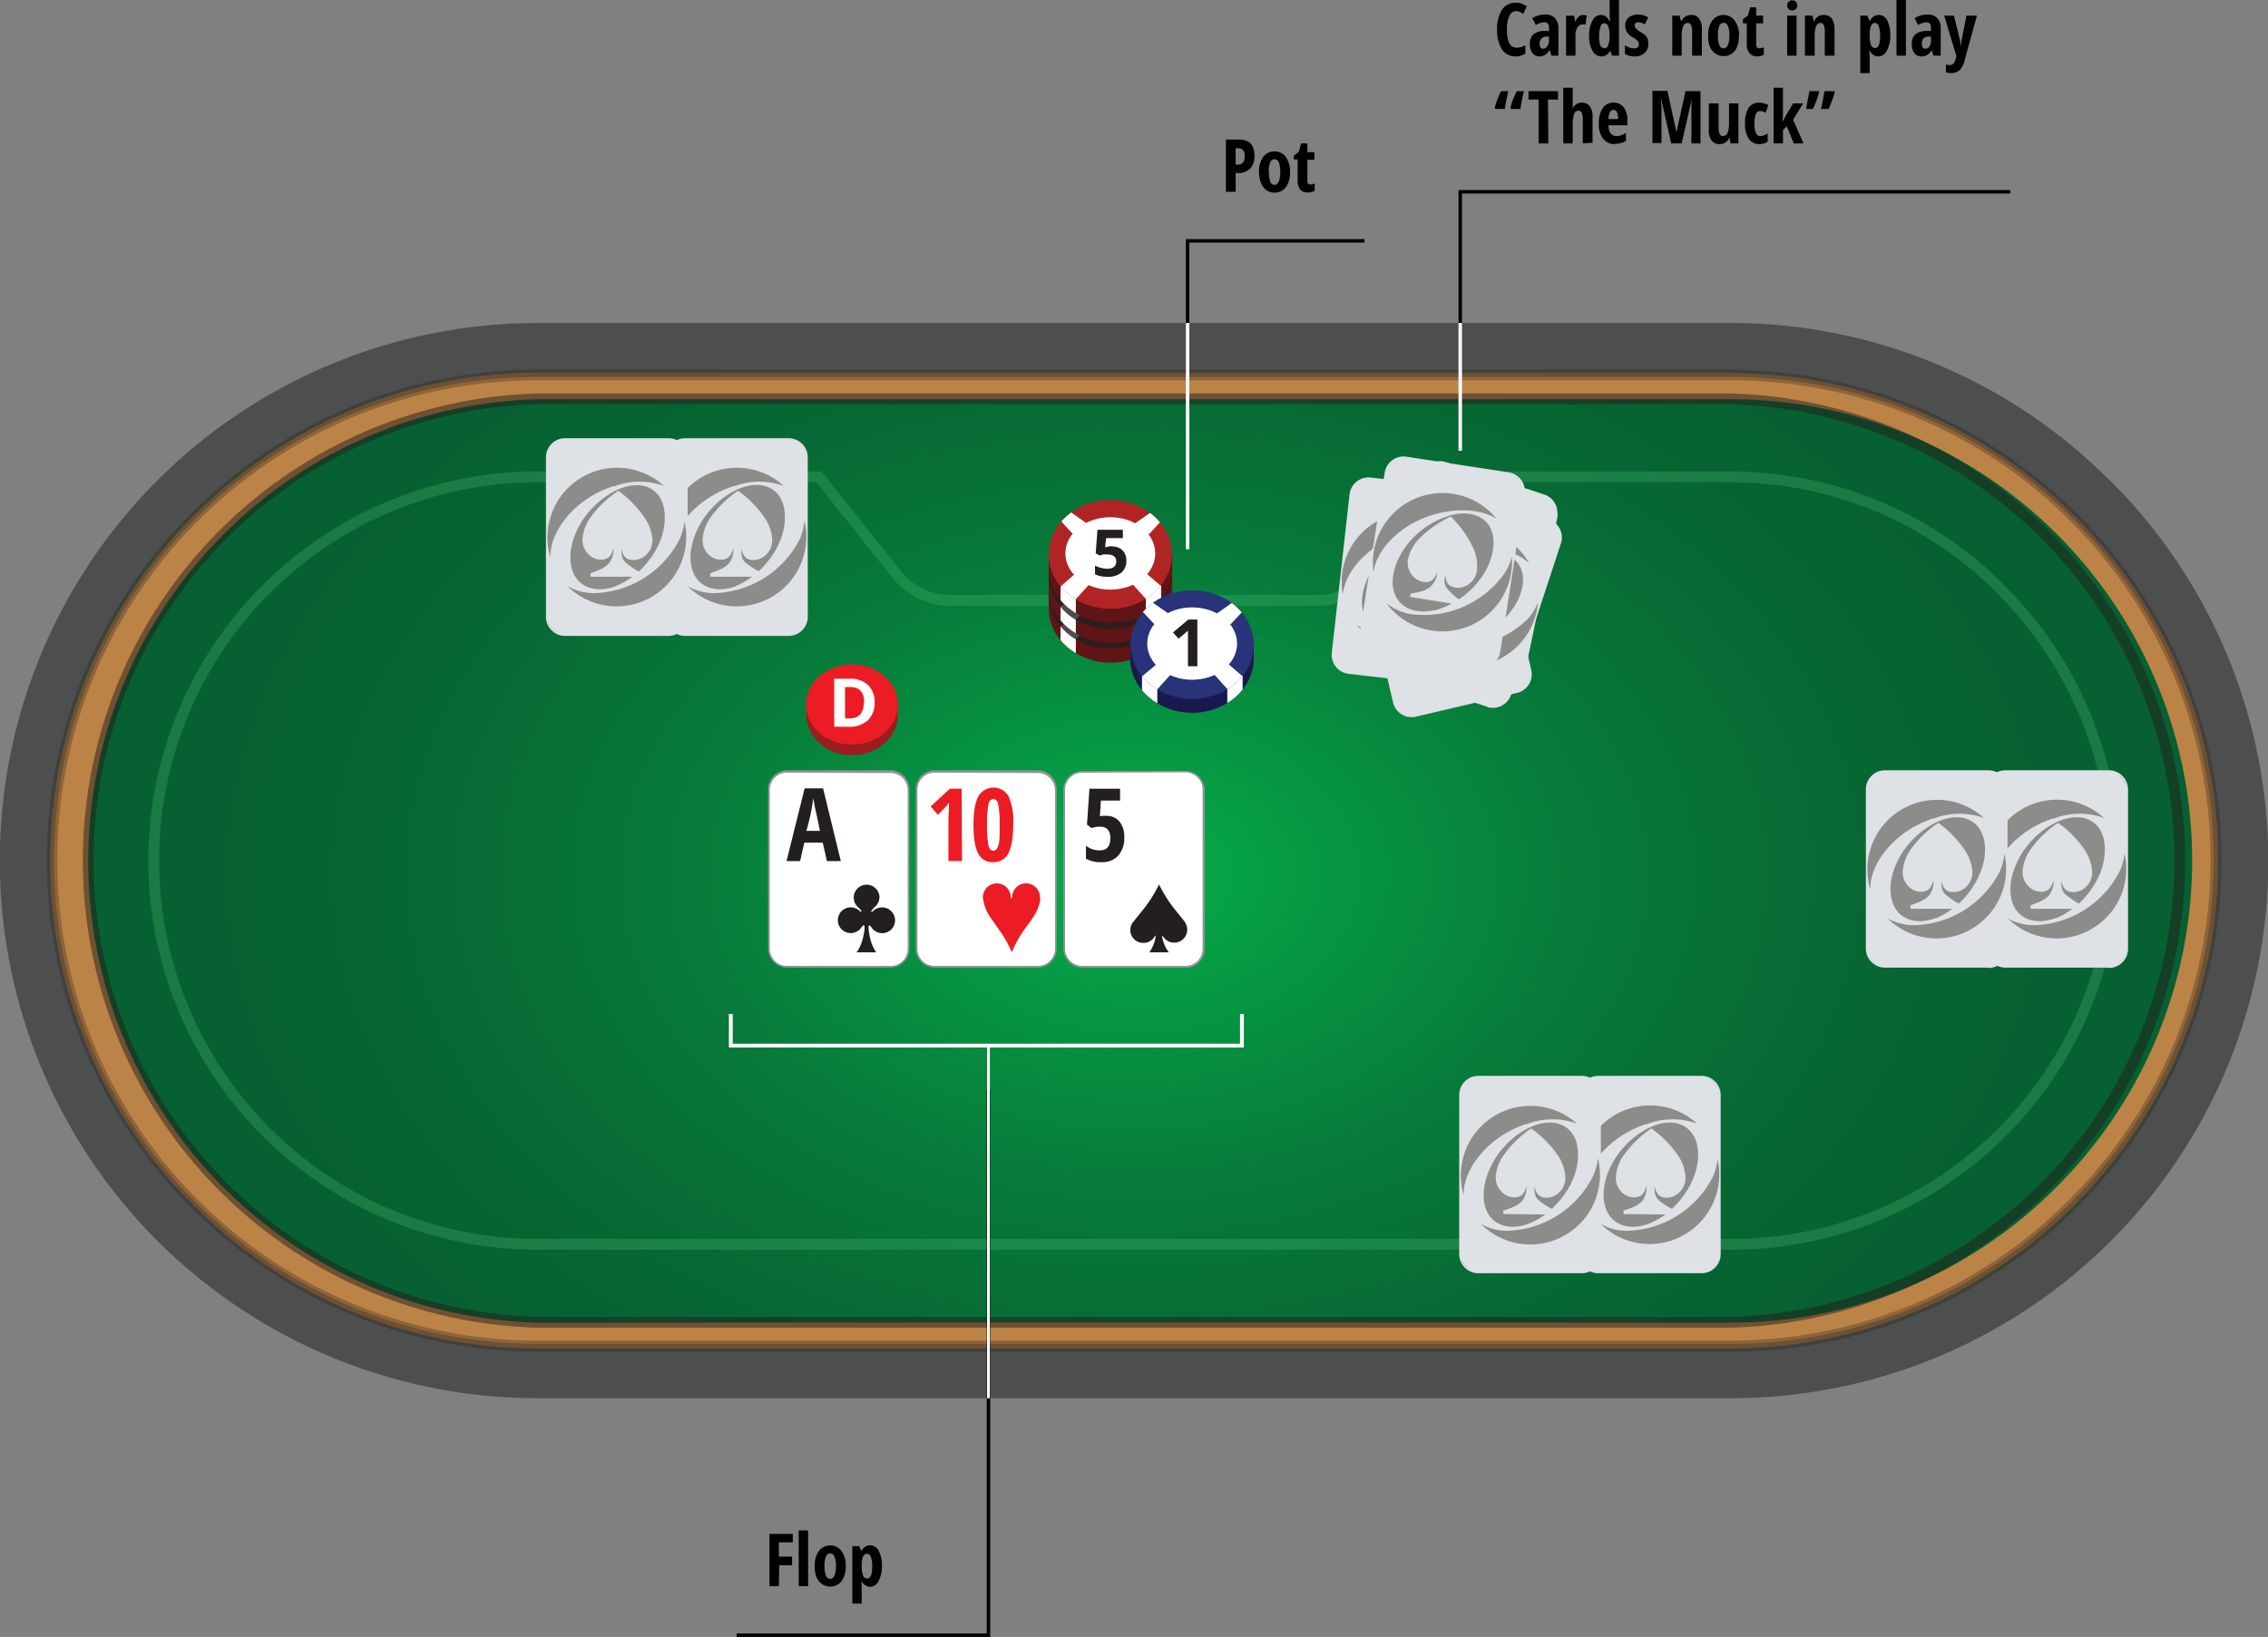 <svg xmlns="http://www.w3.org/2000/svg" viewBox="0 0 651.4 470.3"><rect x="0" y="0" width="651.4" height="470.3" fill="#808080" stroke="none"/><defs><clipPath id="clip-path"><path d="M336.7 174.8c0 8.6-8 15.6-17.7 15.6s-17.8-7-17.8-15.6v-3.5s9.3-12 17.7-12 17.8 11.5 17.8 11.5z" class="cls-1"/></clipPath><clipPath id="clip-path-2"><ellipse cx="318.9" cy="170.8" class="cls-1" rx="17.7" ry="15.6"/></clipPath><clipPath id="clip-path-3"><path d="M336.7 169.2c0 8.6-8 15.5-17.7 15.5s-17.8-7-17.8-15.5v-3.6s9.3-12 17.7-12 17.8 11.6 17.8 11.6z" class="cls-1"/></clipPath><clipPath id="clip-path-4"><ellipse cx="318.9" cy="165.2" class="cls-1" rx="17.7" ry="15.6"/></clipPath><clipPath id="clip-path-5"><path d="M336.7 163.3c0 8.6-8 15.6-17.7 15.6s-17.8-7-17.8-15.6v-3.5s9.3-12 17.7-12 17.8 11.5 17.8 11.5z" class="cls-1"/></clipPath><clipPath id="clip-path-6"><ellipse cx="318.9" cy="159.3" class="cls-2" rx="17.7" ry="15.6"/></clipPath><clipPath id="clip-path-7"><path d="M360.1 189.2c0 8.6-8 15.6-17.7 15.6s-17.8-7-17.8-15.6v-3.5s9.4-12 17.8-12 17.7 11.5 17.7 11.5z" class="cls-3"/></clipPath><clipPath id="clip-path-8"><ellipse cx="342.4" cy="185.2" class="cls-4" rx="17.7" ry="15.6"/></clipPath><radialGradient id="radial-gradient" cx="325.7" cy="3632.7" r="263.8" gradientTransform="matrix(1 0 0 .7 0 -2291.7)" gradientUnits="userSpaceOnUse"><stop offset="0" stop-color="#06ae4b"/><stop offset=".2" stop-color="#069743"/><stop offset=".5" stop-color="#077939"/><stop offset=".8" stop-color="#076733"/><stop offset="1" stop-color="#076031"/></radialGradient><style>.cls-1{fill:#611415}.cls-2{fill:#b12425}.cls-3{fill:#1a194d}.cls-4{fill:#28337a}.cls-28,.cls-29{stroke-miterlimit:10;fill:none}.cls-12{opacity:.5}.cls-12,.cls-19{mix-blend-mode:multiply}.cls-13{fill:#dee1e5}.cls-14{fill:#8c8c8b}.cls-16{fill:#fff}.cls-18{fill:#231f20}.cls-19{opacity:.8}.cls-27{fill:#ec1c24}.cls-28{stroke:#000}.cls-29{stroke:#fff}.cls-30{fill:#929497}</style></defs><g style="isolation:isolate"><g id="Layer_2" data-name="Layer 2"><g id="Layer_1-2" data-name="Layer 1"><path fill="#4d4e4e" d="M606 138.1A153.3 153.3.0 00497 92.8H154.4a154.4 154.4.0 000 308.9H497A154.3 154.3.0 00606 138zm-18 214.7-.5.4-.6.5-.6.5-.8.6-1 .7-.3.1-.5.5-.8.5h-.1l-1 .7-1 .7-.2.1-.7.5-.8.5-1.1.7-1.2.6-1.3.8-.6.3-.9.5-1.3.7-1.4.7a.6.6.0 01-.1.0l-1.5.8-3 1.4-3.4 1.4-1 .3-.3.2-3.6 1.3-.9.3-3 1-2.4.7-2 .6a.6.6.0 00-.2.0l-2 .6a1.3 1.3.0 01-.1.0l-2 .6-.2.1-2 .5a1.8 1.8.0 01-.2.2l-2 .4-.2.2-1.8.4-.3.3-1.9.3-.3.3-1.8.4-.3.3-1.8.3-.4.3-1.7.3-.4.3-1.7.3-.5.4-1.7.2a4.5 4.5.0 01-.4.4l-1.7.2-.5.5-1.6.1a3.5 3.5.0 01-.6.5l-1.5.2a4.3 4.3.0 01-.6.4l-1.6.2a3.5 3.5.0 01-.6.5H516a3 3 0 01-.7.6H514a3.2 3.2.0 01-.8.6l-1.3.1a3 3 0 01-1 .6h-1.1a3.1 3.1.0 01-1.2.6h-1a1.5 1.5.0 01-.4.3 152.1 152.1.0 01-19 2.1l-4.3.3-4.2.2h-4l-3.8.2H179.5l-3.8-.1-4-.1-4.1-.2-4.3-.3a399.6 399.6.0 01-10.2-.9c-3.3-.3-6.3-.8-8.8-1.2a1.5 1.5.0 01-.5-.3h-1a3.1 3.1.0 01-1.1-.6h-1.2a3 3 0 01-1-.6h-1.3a3.2 3.2.0 01-.8-.6l-1.4-.1a3 3 0 01-.7-.5l-1.5-.1a3.5 3.5.0 01-.6-.5l-1.5-.2a4.3 4.3.0 01-.6-.4l-1.6-.2a3.5 3.5.0 01-.6-.5l-1.6-.1-.5-.5-1.6-.2a4.5 4.5.0 01-.5-.4l-1.7-.2-.4-.4-1.8-.3-.3-.3-1.8-.3-.4-.3-1.8-.3-.3-.3-1.8-.4-.3-.3-1.9-.3-.2-.3c-.7.0-1.3-.2-2-.4l-.2-.2-1.9-.4a1.8 1.8.0 01-.2-.2l-2-.5-.1-.1-2-.5a1.3 1.3.0 01-.2-.1l-2-.6-2.1-.6-2.5-.7-3-1-.8-.3-3.6-1.3-.4-.2-1-.3a122 122 0 01-6.3-2.8l-1.5-.7-.1-.1-1.4-.7-1.3-.7-.9-.5-.6-.3-1.3-.7-1.2-.7-1.1-.7-.8-.5-.7-.4-.2-.2-1-.7-1-.7h-.1l-.8-.6-.6-.4-.2-.1-1-.7-.8-.6-.6-.5-.6-.5-.5-.4-.4-.3-.3-.3a139.3 139.3.0 010-210l.3-.2.4-.3.5-.4.6-.5.6-.5.8-.6 1-.7.2-.2.6-.4.8-.5 1-.7 1-.7.3-.1.7-.5.8-.5 1.1-.7 1.2-.7 1.3-.7.6-.4.9-.4 1.3-.7 1.4-.7v-.1l1.6-.7 3-1.4 3.4-1.4.9-.4.4-.1 3.6-1.4.9-.3 3-1 2.4-.6 2.1-.6 2-.6.2-.1 2-.5.2-.2 2-.5a1.8 1.8.0 01.2-.1l1.9-.5.2-.2 1.9-.4.3-.2 1.8-.4.3-.3 1.8-.3.4-.3 1.8-.3.3-.4 1.8-.2.4-.4 1.7-.3.4-.3 1.7-.3a4.5 4.5.0 01.5-.4l1.6-.2a5.3 5.3.0 01.5-.4l1.7-.2a3.5 3.5.0 01.5-.4l1.6-.2a4.3 4.3.0 01.6-.5l1.5-.1a3.5 3.5.0 01.7-.5l1.4-.1a3 3 0 01.7-.5l1.5-.1a3.2 3.2.0 01.8-.6h1.3a3 3 0 011-.6h1.1a3.1 3.1.0 011.2-.6h1a1.5 1.5.0 01.4-.3 152.1 152.1.0 0114.4-1.8l4.6-.3 4.3-.3 4.2-.2h4l3.8-.2H472l3.8.1 4 .1 4.2.2 4.2.3c1.7.0 3.2.2 4.7.3a349 349 0 0114.4 1.8 1.5 1.5.0 01.4.3h1a3.1 3.1.0 011.1.5l1.2.1a3 3 0 011 .5l1.2.1a3.2 3.2.0 01.9.6h1.4a3 3 0 01.7.6l1.5.1a3.5 3.5.0 01.6.5l1.5.1a4.3 4.3.0 01.6.5l1.6.2a3.5 3.5.0 01.6.4l1.6.2a5.3 5.3.0 01.5.4l1.6.2a4.5 4.5.0 01.5.4l1.7.3.4.3 1.8.3.3.4 1.8.2.4.4 1.8.3.3.3 1.8.3.3.3 1.9.4.2.2 2 .4.2.2 1.9.5a1.8 1.8.0 01.2.1l2 .5.1.2 2 .5h.2l2 .6 2.2.7 2.4.7 3 1 .9.2 3.6 1.4.4.1.9.4 3.3 1.4 3.1 1.4 1.5.7h.1l1.4.8 1.3.6.8.5.7.4 1.3.7 1.2.7 1 .7 1 .5.6.4.2.1 1 .7 1 .7h.1l.8.6.5.4.2.1 1 .7.9.7.6.4.6.5.5.4.4.4.3.2a139.3 139.3.0 010 210l-.3.3z"/><rect width="622.8" height="280.3" x="14.3" y="107.1" fill="url(#radial-gradient)" rx="140.1"/><path fill="#bc8346" d="M497 107.1H154.4c-77 0-140 63-140 140.1s63 140.2 140 140.2H497c77 0 140.1-63.1 140.1-140.2.0-77-63.1-140-140.1-140zM590.7 341A131.7 131.7.0 01497 380H154.4a132.7 132.7.0 010-265.3H497A132.5 132.5.0 01590.7 341z"/><path fill="#221f1f" stroke="#221f1f" stroke-miterlimit="10" stroke-width="1.9" d="M497 107.1H154.4c-77 0-140 63-140 140.1h0c0 77.1 63 140.2 140 140.2H497c77 0 140.1-63.1 140.1-140.2h0c0-77-63.1-140-140.1-140zm98 238.2a137.9 137.9.0 01-98 40.8H154.4a138.9 138.9.0 010-277.8H497a138.7 138.7.0 0198 237z" opacity=".3"/><path fill="none" stroke="#221f1f" stroke-miterlimit="10" stroke-width="3.1" d="M154.4 379.9a132.7 132.7.0 010-265.3H497a132.7 132.7.0 010 265.3z" opacity=".5"/><path fill="none" stroke="#46b76e" stroke-miterlimit="10" stroke-width="3.1" d="M574.8 169.4A109.4 109.4.0 00497 137h-80.8l-22.4 28.1a19.7 19.7.0 01-15.4 7.4H273a19.7 19.7.0 01-15.4-7.4L235.2 137h-80.8a110.2 110.2.0 000 220.5H497a110 110 0 0077.8-188z" opacity=".3"/><rect width="40.1" height="56.1" x="453.8" y="309.4" class="cls-13" rx="5.2"/><path d="M488.8 365.8H459a5.5 5.5.0 01-5.5-5.5v-45.7a5.5 5.5.0 015.5-5.5h29.7a5.5 5.5.0 015.5 5.5v45.7a5.5 5.5.0 01-5.4 5.5zM459 309.7a4.9 4.9.0 00-4.9 4.9v45.7a4.9 4.9.0 004.9 5h29.7a4.9 4.9.0 005-5v-45.7a4.9 4.9.0 00-5-5z" class="cls-13"/><path d="M493.3 333a16.8 16.8.0 01-1.3 5 28.4 28.4.0 01-24.3 15.6 15 15 0 01-8-2 20 20 0 0033.6-18.6zm-20.4-10a20.7 20.7.0 0114.5-.2 20 20 0 00-32.6 20.6 1 1 0 010-.2c-.2-7.3 7-16.7 18.1-20.3z" class="cls-14"/><path d="M473.7 351.5a18.7 18.7.0 004.6-2.6l-12-.1v-1c2.4-.8 4-1.3 5.4-2.8a6.3 6.3.0 001.2-4.3c-.6 2.3-1.6 3.3-3.6 3.3a5 5 0 01-3.7-1.7 5.6 5.6.0 01-1.5-4.3 12.1 12.1.0 012.4-6.3 31.1 31.1.0 017.8-7.5 31.4 31.4.0 017.6 7.7 12.3 12.3.0 012.2 6.4 5.7 5.7.0 01-1.7 4.2 5.2 5.2.0 01-3.7 1.6c-2 0-3-1-3.5-3.4.0 2.5.2 3.4 1.7 4.5a19.1 19.1.0 003.3 2.1c4-3.7 7.1-9 7.5-14.5.6-10.6-8.8-13.7-18.4-6-7.4 6-10.2 15.1-8 20.6 1.7 4.6 6.8 6.3 12.4 4.1z" class="cls-14"/><rect width="40.1" height="56.1" x="419.4" y="309.4" class="cls-13" rx="5.2"/><path d="M454.3 365.8h-29.7a5.5 5.5.0 01-5.5-5.5v-45.7a5.5 5.5.0 015.5-5.5h29.7a5.5 5.5.0 015.5 5.5v45.7a5.5 5.5.0 01-5.5 5.5zm-29.7-56.1a4.9 4.9.0 00-5 4.9v45.7a4.9 4.9.0 005 5h29.7a4.9 4.9.0 004.9-5v-45.7a4.9 4.9.0 00-5-5z" class="cls-13"/><g><path d="M458.9 333a16.5 16.5.0 01-1.4 5 28.5 28.5.0 01-24.3 15.6 15 15 0 01-7.9-2A20 20 0 00459 333zm-20.5-10a20.6 20.6.0 0114.5-.2 20 20 0 00-32.5 20.6 1 1 0 010-.2c-.2-7.3 7-16.7 18-20.3z" class="cls-14"/><path d="M439.2 351.5a19.1 19.1.0 004.6-2.6l-12-.1v-1c2.4-.8 4-1.3 5.4-2.8a6.3 6.3.0 001.2-4.3c-.5 2.3-1.5 3.3-3.5 3.3a5 5 0 01-3.7-1.7 5.7 5.7.0 01-1.6-4.3 12.2 12.2.0 012.4-6.3 31 31 0 017.8-7.5 31.3 31.3.0 017.6 7.7 12.4 12.4.0 012.2 6.4 5.7 5.7.0 01-1.7 4.2 5.2 5.2.0 01-3.7 1.6c-2 0-3-1-3.5-3.4.0 2.5.2 3.4 1.7 4.5a20 20 0 003.3 2.1c4-3.7 7.2-9 7.5-14.5.7-10.6-8.8-13.7-18.4-6-7.3 6-10.1 15.1-8 20.6 1.7 4.6 6.8 6.3 12.4 4.1z" class="cls-14"/></g><g><rect width="40.1" height="56.1" x="570.7" y="221.6" class="cls-13" rx="5.2"/><path d="M605.6 278H576a5.5 5.5.0 01-5.5-5.4v-45.8a5.5 5.5.0 015.5-5.5h29.7a5.5 5.5.0 015.5 5.5v45.8a5.5 5.5.0 01-5.5 5.5zM576 222a4.9 4.9.0 00-4.9 4.8v45.8a4.9 4.9.0 004.9 4.9h29.7a4.9 4.9.0 005-5v-45.7a4.9 4.9.0 00-5-4.9z" class="cls-13"/><g><path d="M610.2 245.2a16.5 16.5.0 01-1.4 5.1 28.4 28.4.0 01-24.2 15.5 15.2 15.2.0 01-8-2 20 20 0 0033.6-18.6zM589.8 235.2a20.7 20.7.0 0114.5-.2 20 20 0 00-33.5 14.6 20.3 20.3.0 00.9 6v-.2c-.2-7.3 7-16.7 18-20.3z" class="cls-14"/><path d="M590.5 263.8a19.6 19.6.0 004.7-2.7h-12v-1c2.3-.9 4-1.4 5.3-2.9a6.3 6.3.0 001.3-4.3c-.6 2.3-1.6 3.3-3.6 3.3a5 5 0 01-3.7-1.7 5.7 5.7.0 01-1.6-4.2 12.2 12.2.0 012.4-6.4 30.9 30.9.0 017.8-7.5 31.1 31.1.0 017.6 7.7 12.4 12.4.0 012.2 6.5 5.7 5.7.0 01-1.7 4.1 5.1 5.1.0 01-3.7 1.6c-2 0-3-1-3.5-3.3.0 2.4.3 3.3 1.8 4.4a19.5 19.5.0 003.3 2.2c4-3.8 7.1-9 7.4-14.5.7-10.7-8.8-13.7-18.4-6-7.3 5.9-10.1 15-8 20.5 1.7 4.6 6.9 6.3 12.4 4.1z" class="cls-14"/></g><g><rect width="40.1" height="56.1" x="536.2" y="221.6" class="cls-13" rx="5.2"/><path d="M571.1 278h-29.7a5.5 5.5.0 01-5.5-5.4v-45.8a5.5 5.5.0 015.5-5.5h29.7a5.5 5.5.0 015.5 5.5v45.8a5.5 5.5.0 01-5.5 5.5zm-29.7-56a4.9 4.9.0 00-4.9 4.8v45.8a4.9 4.9.0 005 4.9H571a4.9 4.9.0 005-5v-45.7a4.9 4.9.0 00-5-4.9z" class="cls-13"/><g><path d="M575.7 245.2a16.8 16.8.0 01-1.3 5.1 28.4 28.4.0 01-24.3 15.5 15.2 15.2.0 01-8-2 20 20 0 0033.6-18.6zM555.3 235.2a20.7 20.7.0 0114.5-.2 20 20 0 00-32.6 20.6.8.8.0 010-.2c-.2-7.3 7-16.7 18.1-20.3z" class="cls-14"/><path d="M556 263.8a19.4 19.4.0 004.7-2.7h-12v-1c2.4-.9 4-1.4 5.4-2.9a6.3 6.3.0 001.2-4.3c-.6 2.3-1.6 3.3-3.6 3.3a5 5 0 01-3.7-1.7 5.7 5.7.0 01-1.5-4.2 12.2 12.2.0 012.4-6.4 31.1 31.1.0 017.8-7.5 31.3 31.3.0 017.5 7.7 12.3 12.3.0 012.3 6.5 5.7 5.7.0 01-1.7 4.1 5.1 5.1.0 01-3.8 1.6c-2 0-2.9-1-3.4-3.3.0 2.4.2 3.3 1.7 4.4a19.1 19.1.0 003.3 2.2c4-3.8 7.1-9 7.5-14.5.6-10.7-8.9-13.7-18.4-6-7.4 5.9-10.2 15-8 20.5 1.7 4.6 6.8 6.3 12.4 4.1z" class="cls-14"/></g></g></g><g><path d="M336.7 174.8c0 8.6-8 15.6-17.7 15.6s-17.8-7-17.8-15.6v-3.5s9.3-12 17.7-12 17.8 11.5 17.8 11.5z" class="cls-1"/><g clip-path="url(#clip-path)"><path d="M309 181.4l-4.4-1.9v7.2l4.4 3.3v-8.6zm20.1.0 4.4-1.9v7.2l-4.4 3.3v-8.6z" class="cls-16"/></g><ellipse cx="318.9" cy="170.8" class="cls-1" rx="17.7" ry="15.6"/><g clip-path="url(#clip-path-2)"><ellipse cx="318.9" cy="170.5" class="cls-16" rx="12.9" ry="10.4"/><path d="M317.8 166.8l-2.7 2.4-1.6-1.9 4.3-3.7h2.7V177h-2.7z" class="cls-18"/><path d="M324.9 178.9l4.4-2.6 4.2 3.6-3.9 4.3-4.7-5.3zM313.1 179.1l-4.4-2.6-4.2 3.6 3.9 4.2 4.7-5.2zM306.9 158.2l-3 2.2 4.3 4.6 4.1-3-5.4-3.8zm24.4.0 3 2.2-4.3 4.6-4.2-3 5.5-3.8z" class="cls-16"/><g class="cls-19"><ellipse cx="318.9" cy="171.3" class="cls-18" rx="22.2" ry="17.2"/></g></g><g><path d="M336.7 169.2c0 8.6-8 15.5-17.7 15.5s-17.8-7-17.8-15.5v-3.6s9.3-12 17.7-12 17.8 11.6 17.8 11.6z" class="cls-1"/><g clip-path="url(#clip-path-3)"><path d="M309 175.8l-4.4-2v7.3l4.4 3.3v-8.6zm20.1.0 4.4-2v7.3l-4.4 3.3v-8.6z" class="cls-16"/></g><g><ellipse cx="318.9" cy="165.2" class="cls-1" rx="17.7" ry="15.6"/><g clip-path="url(#clip-path-4)"><ellipse cx="318.9" cy="164.8" class="cls-16" rx="12.9" ry="10.4"/><path d="M317.8 161.2l-2.7 2.3-1.6-1.8 4.3-3.7h2.7v13.3h-2.7z" class="cls-18"/><path d="M324.9 173.3l4.4-2.7 4.2 3.6-3.9 4.3-4.7-5.2zM313.1 173.4l-4.4-2.6-4.2 3.6 3.9 4.3 4.7-5.3zM306.9 152.5l-3 2.2 4.3 4.7 4.1-3.1-5.4-3.8zm24.4.0 3 2.2-4.3 4.7-4.2-3.1 5.5-3.8z" class="cls-16"/><g class="cls-19"><ellipse cx="318.9" cy="165.7" class="cls-18" rx="22.2" ry="17.2"/></g></g></g></g><g><path d="M336.7 163.3c0 8.6-8 15.6-17.7 15.6s-17.8-7-17.8-15.6v-3.5s9.3-12 17.7-12 17.8 11.5 17.8 11.5z" class="cls-1"/><g clip-path="url(#clip-path-5)"><path d="M309 169.9l-4.4-1.9v7.2l4.4 3.3v-8.6zm20.1.0 4.4-1.9v7.2l-4.4 3.3v-8.6z" class="cls-16"/></g><g><ellipse cx="318.9" cy="159.3" class="cls-2" rx="17.7" ry="15.6"/><g clip-path="url(#clip-path-6)"><ellipse cx="318.9" cy="159" class="cls-16" rx="12.9" ry="10.4"/><path d="M319.2 157a4.3 4.3.0 013.1 1 4 4 0 011.2 3 4.4 4.4.0 01-1.4 3.5 5.9 5.9.0 01-4 1.2 7.8 7.8.0 01-3.6-.7v-2.5a8.5 8.5.0 003.5.9c1.7.0 2.6-.7 2.6-2.1s-1-2-2.7-2a7.3 7.3.0 00-1 0 7.8 7.8.0 00-1 .3l-1.2-.6.5-6.8h7.3v2.4h-4.8l-.3 2.6h.3a6.6 6.6.0 011.5-.3z" class="cls-18"/><path d="M324.9 167.4l4.4-2.6 4.2 3.6-3.9 4.2-4.7-5.2zM313.1 167.6l-4.4-2.7-4.2 3.7 3.9 4.2 4.7-5.2zM306.9 146.7l-3 2.1 4.3 4.7 4.1-3-5.4-3.8zm24.4.0 3 2.1-4.3 4.7-4.2-3 5.5-3.8z" class="cls-16"/></g></g></g></g><g><path d="M360.1 189.2c0 8.6-8 15.6-17.7 15.6s-17.8-7-17.8-15.6v-3.5s9.4-12 17.8-12 17.7 11.5 17.7 11.5z" class="cls-3"/><g clip-path="url(#clip-path-7)"><path d="M332.4 195.8l-4.4-1.9v7.2l4.4 3.3v-8.6zm20.1.0 4.4-1.9v7.2l-4.4 3.3v-8.6z" class="cls-16"/></g><g><ellipse cx="342.4" cy="185.2" class="cls-4" rx="17.7" ry="15.6"/><g clip-path="url(#clip-path-8)"><ellipse cx="342.4" cy="184.9" class="cls-16" rx="12.9" ry="10.4"/><path d="M341.2 181.2l-2.7 2.3-1.6-1.8 4.4-3.7h2.6v13.4h-2.7z" class="cls-18"/><path d="M348.3 193.3l4.4-2.6 4.2 3.6-3.9 4.2-4.7-5.2zM336.5 193.5l-4.4-2.6-4.2 3.5 3.9 4.3 4.7-5.2zM330.3 172.6l-3 2.2 4.3 4.6 4.2-3-5.5-3.8zm24.4.0 3 2.2-4.3 4.6-4.1-3 5.4-3.8z" class="cls-16"/></g></g></g><g><rect width="40.1" height="56.1" x="191.6" y="126.2" class="cls-13" rx="5.2"/><path d="M226.5 182.7h-29.8a5.5 5.5.0 01-5.4-5.5v-45.8a5.5 5.5.0 015.4-5.5h29.8a5.5 5.5.0 015.5 5.5v45.8a5.5 5.5.0 01-5.5 5.5zm-29.8-56.2a4.9 4.9.0 00-4.8 4.9v45.8a4.9 4.9.0 004.9 4.9h29.7a4.9 4.9.0 004.9-5v-45.7a4.9 4.9.0 00-5-4.9z" class="cls-13"/><g><path d="M231 149.8a16.5 16.5.0 01-1.3 5.1 28.4 28.4.0 01-24.3 15.5 15.2 15.2.0 01-7.9-2 20 20 0 0033.6-18.6zm-20.4-10a20.6 20.6.0 0114.5-.2 20 20 0 00-32.6 20.6.8.8.0 010-.2c-.1-7.3 7-16.7 18.1-20.3z" class="cls-14"/><path d="M211.4 168.3a19.8 19.8.0 004.6-2.6h-12v-1c2.4-.9 4-1.4 5.4-2.9a6.3 6.3.0 001.2-4.3c-.6 2.3-1.6 3.3-3.6 3.3a5.1 5.1.0 01-3.7-1.7 5.7 5.7.0 01-1.5-4.2 12.2 12.2.0 012.4-6.4 31 31 0 017.8-7.5 31.1 31.1.0 017.6 7.7 12.4 12.4.0 012.2 6.4 5.7 5.7.0 01-1.7 4.2 5.2 5.2.0 01-3.7 1.6c-2 0-3-1-3.5-3.4.0 2.5.2 3.4 1.7 4.5a20 20 0 003.3 2.1c4-3.7 7.2-9 7.5-14.5.7-10.6-8.8-13.7-18.4-6-7.3 6-10.1 15.1-8 20.6 1.7 4.6 6.8 6.3 12.4 4.2z" class="cls-14"/></g><g><rect width="40.1" height="56.1" x="157.1" y="126.2" class="cls-13" rx="5.2"/><path d="M192 182.7h-29.7a5.5 5.5.0 01-5.5-5.5v-45.8a5.5 5.5.0 015.5-5.5H192a5.5 5.5.0 015.5 5.5v45.8a5.5 5.5.0 01-5.5 5.5zm-29.7-56.2a4.9 4.9.0 00-5 4.9v45.8a4.9 4.9.0 005 4.9H192a4.9 4.9.0 004.9-5v-45.7a4.9 4.9.0 00-4.9-4.9z" class="cls-13"/><g><path d="M196.6 149.8a16.5 16.5.0 01-1.4 5.1 28.4 28.4.0 01-24.3 15.5 15.2 15.2.0 01-7.9-2 20 20 0 0033.6-18.6zm-20.4-10a20.7 20.7.0 0114.5-.2 20 20 0 00-32.6 20.6v-.2c-.2-7.3 6.9-16.7 18-20.3z" class="cls-14"/><path d="M177 168.3a19.6 19.6.0 004.6-2.6h-12v-1c2.3-.9 4-1.4 5.3-2.9a6.3 6.3.0 001.3-4.3c-.6 2.3-1.6 3.3-3.6 3.3a5 5 0 01-3.7-1.7 5.7 5.7.0 01-1.6-4.2 12.3 12.3.0 012.4-6.4 31.1 31.1.0 017.9-7.5 31 31 0 017.5 7.7 12.3 12.3.0 012.3 6.5 5.7 5.7.0 01-1.7 4.1 5.2 5.2.0 01-3.8 1.6c-2 0-3-1-3.4-3.3.0 2.4.2 3.3 1.7 4.4a19.5 19.5.0 003.3 2.2c4-3.8 7.1-9 7.4-14.5.7-10.7-8.8-13.7-18.3-6-7.4 5.9-10.2 15-8.1 20.5 1.7 4.6 6.8 6.3 12.4 4.2z" class="cls-14"/></g></g></g><g><path fill="#9b1d20" d="M257.9 205.4c0 6.4-6 11.6-13.2 11.6s-13.1-5.2-13.1-11.6v-2.6s6.9-9 13.1-9 13.2 8.7 13.2 8.7z"/><ellipse cx="244.7" cy="202.4" class="cls-27" rx="13.2" ry="11.5"/><path d="M251.2 201.8a6.8 6.8.0 01-2 5.2 7.9 7.9.0 01-5.6 1.8h-4V195h4.4a7.3 7.3.0 015.3 1.8 6.6 6.6.0 011.9 5zm-3 0q0-4.4-4-4.4h-1.5v9h1.2q4.2.0 4.2-4.6z" class="cls-16"/></g><g><rect width="40.1" height="56.1" x="394.7" y="146.8" class="cls-13" rx="5.2" transform="rotate(-13.2 414.8 175)"/><path d="M435.6 199.1l-28.9 6.8a5.5 5.5.0 01-6.6-4.1l-10.4-44.6a5.5 5.5.0 014-6.6l29-6.7a5.5 5.5.0 016.7 4l10.4 44.6a5.5 5.5.0 01-4.2 6.6zM394 151.2a5 5 0 00-3.6 5.9l10.4 44.5a4.9 4.9.0 005.9 3.7l29-6.8a4.9 4.9.0 003.6-5.9l-10.5-44.5a4.9 4.9.0 00-5.8-3.7z" class="cls-13"/><path d="M432.6 166a16.6 16.6.0 01-.1 5.3A28.4 28.4.0 01412.3 192a15.2 15.2.0 01-8.1-.2 20 20 0 0030-21.4 20.3 20.3.0 00-1.6-4.3zm-22.2-5a20.7 20.7.0 0114.1-3.5 20 20 0 00-27 27.5 1.4 1.4.0 010-.2c-1.9-7 3-17.8 13-23.9z" class="cls-14"/><path d="M417.7 188.6a19.3 19.3.0 004-3.6l-11.8 2.6-.2-1c2-1.3 3.5-2.1 4.5-4a6.3 6.3.0 00.3-4.4c-.1 2.3-.8 3.5-2.8 4a5.1 5.1.0 01-4-.8 5.7 5.7.0 01-2.5-3.8 12.3 12.3.0 011-6.7 31 31 0 015.8-9 31.2 31.2.0 019.1 5.7 12.3 12.3.0 013.7 5.8 5.7 5.7.0 01-.7 4.4 5.2 5.2.0 01-3.3 2.4c-2 .4-3-.4-4.1-2.5.5 2.4 1 3.2 2.7 4a19.4 19.4.0 003.7 1.3c3-4.5 4.8-10.4 4-15.8-1.8-10.5-11.7-11.3-19.3-1.6-5.8 7.4-6.5 17-3.2 21.8 2.8 4 8.2 4.6 13.1 1.2z" class="cls-14"/><rect width="40.1" height="56.1" x="400.5" y="136.3" class="cls-13" rx="5.2" transform="rotate(18.3 420.5 164.4)"/><path d="M425.7 196l-28.2-9.4a5.5 5.5.0 01-3.5-6.9l14.4-43.4a5.5 5.5.0 017-3.5l28.2 9.3a5.5 5.5.0 013.4 7l-14.4 43.5a5.5 5.5.0 01-6.9 3.4zm-10.6-62.6a4.9 4.9.0 00-6.1 3L394.6 180a4.9 4.9.0 003 6.2l28.3 9.3a5 5 0 006.2-3l14.4-43.5a5 5 0 00-3.1-6.2z" class="cls-13"/><g><path d="M440.4 166.3a16.5 16.5.0 01-3 4.4 28.4 28.4.0 01-27.8 7 15.1 15.1.0 01-7-4.3 20 20 0 0036.8-2.6 19.6 19.6.0 001-4.5zm-16.2-16c6 0 10.8 1.8 13.8 4.4a20 20 0 00-36.4 3.3 20 20 0 00-1 6v-.1c2.1-7 11.9-13.7 23.6-13.6z" class="cls-14"/><path d="M415.9 177.7a19.4 19.4.0 005.2-1l-11.4-4 .4-1c2.5.0 4.1.0 6-1a6.2 6.2.0 002.5-3.6c-1.3 2-2.5 2.6-4.4 2a5 5 0 01-3-2.7 5.7 5.7.0 01-.2-4.5 12.2 12.2.0 014.3-5.3 30.9 30.9.0 019.7-4.7 31 31 0 014.8 9.7 12.3 12.3.0 01.1 6.8 5.7 5.7.0 01-2.9 3.5 5.2 5.2.0 01-4 .3c-2-.7-2.5-2-2.3-4.3-.8 2.3-.8 3.2.2 4.8a19.4 19.4.0 002.5 3c5-2.2 9.6-6.3 11.7-11.4 4-9.9-4.1-15.7-15.6-11.4-8.9 3.3-14.4 11.1-14.1 17 .2 4.9 4.5 8.1 10.5 7.8z" class="cls-14"/></g><g><rect width="40.1" height="56.1" x="402.6" y="139.4" class="cls-13" rx="5.2" transform="rotate(11.9 422.6 167.4)"/><path d="M431.3 198.3l-29-6.2a5.5 5.5.0 01-4.3-6.5l9.5-44.7a5.5 5.5.0 016.4-4.3l29.1 6.2a5.5 5.5.0 014.2 6.4l-9.4 44.8a5.5 5.5.0 01-6.5 4.3zm-17.5-61.1A5 5 0 00408 141l-9.4 44.8a4.9 4.9.0 003.7 5.8l29.1 6.1a4.9 4.9.0 005.8-3.8l9.5-44.7a4.9 4.9.0 00-3.8-5.8z" class="cls-13"/><g><path d="M442.6 167a16.8 16.8.0 01-2.4 4.8 28.4 28.4.0 01-27 10.1 15.1 15.1.0 01-7.3-3.6 20 20 0 0036.2-6.6 19.6 19.6.0 00.5-4.6zm-17.9-14c6-.6 11 .5 14.2 2.9a20 20 0 00-35.8 7.3 20.2 20.2.0 00-.3 6c1.3-7.3 10.3-15 21.9-16.2z" class="cls-14"/><path d="M419.5 181.2a19.3 19.3.0 005.1-1.7l-11.8-2.5.3-1c2.5-.3 4.1-.5 5.8-1.6a6.3 6.3.0 002.1-4c-1 2.1-2.2 2.9-4.2 2.5a5.1 5.1.0 01-3.2-2.5 5.7 5.7.0 01-.7-4.4 12.2 12.2.0 013.7-5.7 30.8 30.8.0 019.1-5.7 31 31 0 015.9 9 12.3 12.3.0 01.8 6.8 5.7 5.7.0 01-2.5 3.8 5.2 5.2.0 01-4 .7c-2-.4-2.6-1.6-2.7-4-.5 2.4-.5 3.3.8 4.7a19.3 19.3.0 002.7 2.8c4.7-2.8 8.9-7.4 10.4-12.6 2.8-10.3-5.9-15.2-16.8-9.7-8.4 4.3-13 12.7-12.2 18.5.9 4.8 5.5 7.5 11.4 6.6z" class="cls-14"/></g></g><g><rect width="40.1" height="56.1" x="401.7" y="143.4" class="cls-13" rx="5.2" transform="rotate(18.3 421.8 171.5)"/><path d="M427 203l-28.2-9.3a5.5 5.5.0 01-3.5-6.9l14.4-43.4a5.5 5.5.0 017-3.5l28.1 9.3a5.5 5.5.0 013.5 7L434 199.6a5.5 5.5.0 01-6.9 3.5zm-10.6-62.5a4.9 4.9.0 00-6.1 3L395.8 187a4.9 4.9.0 003.1 6.2l28.3 9.3a4.9 4.9.0 006.1-3l14.4-43.5a4.9 4.9.0 00-3-6.2z" class="cls-13"/><g><path d="M441.6 173.4a16.6 16.6.0 01-2.8 4.4 28.5 28.5.0 01-28 7 15.2 15.2.0 01-6.9-4.4 20 20 0 0036.8-2.5 19.6 19.6.0 001-4.5zm-16.2-16c6.1.0 10.9 1.7 13.8 4.4a20 20 0 00-37.4 9.3.5.5.0 010-.2c2.2-6.9 12-13.6 23.6-13.5z" class="cls-14"/><path d="M417.1 184.8a20 20 0 005.3-1l-11.4-4 .3-1c2.5.0 4.2.0 6-1a6.3 6.3.0 002.6-3.6c-1.3 2-2.6 2.6-4.5 2a5.1 5.1.0 01-3-2.8 5.7 5.7.0 01-.1-4.5 12.2 12.2.0 014.3-5.3 30.6 30.6.0 019.7-4.6 31.5 31.5.0 014.8 9.7 12.4 12.4.0 010 6.8 5.7 5.7.0 01-2.8 3.4 5.2 5.2.0 01-4 .4c-2-.7-2.5-2-2.3-4.3-.8 2.3-.8 3.2.3 4.7a19.3 19.3.0 002.4 3.1c5-2.2 9.6-6.3 11.7-11.4 4-9.9-4.1-15.8-15.6-11.5-8.8 3.4-14.4 11.2-14.1 17 .2 5 4.5 8.2 10.4 7.9z" class="cls-14"/></g></g><g><rect width="40.1" height="56.1" x="385.3" y="139" class="cls-13" rx="5.2" transform="rotate(6.4 405 167)"/><path d="M417 197l-29.6-3.4a5.5 5.5.0 01-4.9-6l5.1-45.5a5.5 5.5.0 016.1-4.9l29.6 3.3a5.5 5.5.0 014.8 6.1l-5.1 45.5a5.5 5.5.0 01-6 4.8zm-23.4-59.2a4.9 4.9.0 00-5.4 4.3l-5 45.5a4.9 4.9.0 004.2 5.4l29.6 3.3a4.9 4.9.0 005.4-4.3l5.1-45.4a4.9 4.9.0 00-4.3-5.5z" class="cls-13"/><g><path d="M425.1 164.8a16.6 16.6.0 01-1.9 5c-5 8.7-17 13.6-25.9 12.6a15 15 0 01-7.6-2.9 20 20 0 0035.4-10 19.4 19.4.0 000-4.7zM406 152.5c6-1.2 11-.5 14.4 1.5a20 20 0 00-34.9 10.7 20.2 20.2.0 00.2 6.1v-.1c.7-7.3 8.8-15.8 20.3-18.2z" class="cls-14"/><path d="M403.5 181a19 19 0 005-2.1l-12-1.4.1-1c2.4-.6 4-.9 5.6-2.2a6.3 6.3.0 001.7-4.2c-.8 2.2-1.9 3.1-3.9 2.9a5 5 0 01-3.4-2.1 5.6 5.6.0 01-1.1-4.4 12.2 12.2.0 013-6 30.8 30.8.0 018.7-6.6 31.4 31.4.0 016.6 8.5 12.4 12.4.0 011.5 6.7 5.7 5.7.0 01-2.1 4 5.2 5.2.0 01-4 1.1c-2-.3-2.7-1.4-3-3.7-.3 2.4-.2 3.3 1.2 4.6a20 20 0 003 2.5c4.4-3.3 8.1-8.2 9-13.6 1.9-10.5-7.2-14.6-17.6-8-8 5-11.8 13.9-10.3 19.6 1.3 4.7 6.2 7 12 5.4z" class="cls-14"/></g></g><g><rect width="40.1" height="56.1" x="394.2" y="133.4" class="cls-13" rx="5.2" transform="rotate(8.8 414 161.4)"/><path d="M424.6 191.8l-29.4-4.5a5.5 5.5.0 01-4.5-6.3l7-45.2a5.5 5.5.0 016.2-4.6l29.4 4.5a5.5 5.5.0 014.6 6.3l-7 45.2a5.5 5.5.0 01-6.3 4.6zm-20.8-60a4.9 4.9.0 00-5.6 4.1l-7 45.2a4.9 4.9.0 004.1 5.6l29.4 4.6a4.9 4.9.0 005.6-4.1l7-45.3a4.9 4.9.0 00-4.1-5.6z" class="cls-13"/><g><path d="M434.2 160a16.9 16.9.0 01-2.2 4.9 28.4 28.4.0 01-26.3 11.6 15.1 15.1.0 01-7.5-3.2 20 20 0 0035.8-8.6 19.4 19.4.0 00.2-4.6zm-18.7-13c6-1 11 0 14.3 2a20 20 0 00-35.3 15.4.8.8.0 010-.1c1-7.3 9.5-15.5 21-17.3z" class="cls-14"/><path d="M411.9 175.4a19.4 19.4.0 005-2l-11.9-1.9.2-1c2.4-.4 4-.6 5.7-2a6.3 6.3.0 001.9-4c-1 2.2-2 3-4 2.7a5.2 5.2.0 01-3.4-2.2 5.7 5.7.0 01-1-4.4 12.3 12.3.0 013.4-6 31 31 0 018.9-6.2 31 31 0 016.3 8.8 12.4 12.4.0 011.2 6.7 5.7 5.7.0 01-2.3 3.9 5.2 5.2.0 01-4 1c-2-.4-2.7-1.5-2.8-3.9-.4 2.5-.3 3.4 1 4.7a20 20 0 002.9 2.6c4.5-3 8.4-7.8 9.6-13.2 2.3-10.4-6.6-14.8-17.3-8.7-8.2 4.7-12.3 13.3-11.1 19 1 4.9 5.8 7.4 11.7 6z" class="cls-14"/></g></g></g><g><path d="M360.3 44.8a5.2 5.2.0 01-1.2 3.6 4.6 4.6.0 01-3.5 1.3h-.7v5.4h-2.8v-15h3.8c3 0 4.4 1.6 4.4 4.7zm-5.4 2.5h.6a2 2 0 001.5-.6 2.8 2.8.0 00.5-1.8 2.8 2.8.0 00-.5-1.8 1.8 1.8.0 00-1.4-.5h-.7zm15.6 2.1a7 7 0 01-1.2 4.4 4.1 4.1.0 01-5.6.8 4.5 4.5.0 01-1.5-2 8.3 8.3.0 01-.6-3.2 7.1 7.1.0 011.2-4.3 3.9 3.9.0 013.3-1.6 3.8 3.8.0 013.2 1.6 7.1 7.1.0 011.2 4.3zm-6 0a7.2 7.2.0 00.3 2.7 1.3 1.3.0 001.3 1c1 0 1.6-1.3 1.6-3.7a7 7 0 00-.4-2.7 1.3 1.3.0 00-2.5.0 7 7 0 00-.4 2.7zM376.4 53a3.2 3.2.0 001.2-.3v2.1a3.5 3.5.0 01-2 .5 2.6 2.6.0 01-2.2-.9 4.2 4.2.0 01-.7-2.6v-6h-1.1v-1.1l1.4-1 .7-2.5h1.8v2.5h2v2.2h-2v6c0 .8.3 1.1.9 1.1z"/></g><path d="M391.9 69.2h-50.8v23.6" class="cls-28"/><path d="M341.1 157.8v-65" class="cls-29"/><g><path d="M435.4 3.2a2.1 2.1.0 00-1.9 1.4 8.9 8.9.0 00-.7 3.9q0 5.2 2.8 5.2a5 5 0 002.5-.7v2.4a5 5 0 01-2.9.8 4.4 4.4.0 01-3.8-2A10.2 10.2.0 01430 8.5a10 10 0 011.4-5.7 4.5 4.5.0 013.9-2 5.5 5.5.0 011.6.2 6.4 6.4.0 011.6.8l-1 2.2a8.7 8.7.0 00-1-.6 2.6 2.6.0 00-1-.2zM445.6 16l-.5-1.6h-.1a3.8 3.8.0 01-1.3 1.4 3.2 3.2.0 01-1.6.4 2.4 2.4.0 01-2-1 4.3 4.3.0 01-.7-2.6 3.4 3.4.0 011-2.7 4.7 4.7.0 013-1h1.5V8c0-1.1-.5-1.6-1.4-1.6a4.8 4.8.0 00-2.4.8l-1-2a6.8 6.8.0 013.8-1 3.5 3.5.0 012.7 1 4.2 4.2.0 011 3V16zm-2.4-2a1.4 1.4.0 001.2-.7 3.2 3.2.0 00.5-1.8v-1h-.9a2 2 0 00-1.3.6 2 2 0 00-.5 1.4c0 1 .4 1.5 1 1.5zM454.7 4.3a3.3 3.3.0 011 .2l-.3 2.6a2.2 2.2.0 00-.8-.1 1.8 1.8.0 00-1.5.8 4 4 0 00-.6 2.3V16h-2.7V4.5h2.3l.3 1.8a4.2 4.2.0 011-1.5 1.8 1.8.0 011.3-.5zM459.9 16.2a2.8 2.8.0 01-2.5-1.6 8.6 8.6.0 01-1-4.3 9 9 0 011-4.4 2.7 2.7.0 012.4-1.6 2.4 2.4.0 011.4.4 3.5 3.5.0 011 1.3h.2l-.1-2.2V0h2.7v16h-2l-.5-1.5a2.8 2.8.0 01-2.6 1.7zm.9-2.3a1.2 1.2.0 001-.7 6.5 6.5.0 00.5-2.6v-.3a7.8 7.8.0 00-.4-2.8 1.2 1.2.0 00-1.2-.8c-.5.0-.8.3-1 .9a8.2 8.2.0 00-.4 2.7 7.5 7.5.0 00.3 2.7 1.2 1.2.0 001.2.8zm12.6-1.3a3.4 3.4.0 01-1 2.6 4 4 0 01-2.8 1 5.3 5.3.0 01-2.9-.7V13a5.4 5.4.0 001.4.7 4.3 4.3.0 001.3.2 1.4 1.4.0 001-.3 1 1 0 00.3-.8 1.3 1.3.0 00-.3-1 6 6 0 00-1.3-1 5.2 5.2.0 01-1.8-1.5 3.6 3.6.0 01-.5-2 2.9 2.9.0 011-2.3 4.1 4.1.0 012.7-.8 5.5 5.5.0 012.9.8l-1 2a4.1 4.1.0 00-1.8-.6 1 1 0 00-.8.2 1 1 0 00-.3.7 1.2 1.2.0 00.3.8 6 6 0 001.2 1 7.9 7.9.0 011.5 1 3.3 3.3.0 01.7 1 3.5 3.5.0 01.2 1.4zM486 16V9.2a4.6 4.6.0 00-.3-2 1 1 0 00-1-.6 1.4 1.4.0 00-1.3 1 7.5 7.5.0 00-.4 3V16h-2.7V4.5h2.1l.4 1.5h.2a2.8 2.8.0 011-1.2 3 3 0 011.7-.5 2.7 2.7.0 012.3 1 5.2 5.2.0 01.8 3.2V16zm13.4-5.8a7 7 0 01-1.1 4.4 4.2 4.2.0 01-5.6.8 4.5 4.5.0 01-1.6-2 8.3 8.3.0 01-.5-3.2 7.1 7.1.0 011.2-4.3 3.9 3.9.0 013.2-1.6 3.8 3.8.0 013.2 1.6 7 7 0 011.3 4.3zm-6 0a7.2 7.2.0 00.4 2.7 1.3 1.3.0 001.2 1c1.1.0 1.7-1.3 1.7-3.7a7 7 0 00-.4-2.7 1.3 1.3.0 00-2.5.0 7 7 0 00-.4 2.7zm11.9 3.6a3.2 3.2.0 001.3-.2v2.1a3.5 3.5.0 01-2 .5 2.7 2.7.0 01-2.2-1 4.2 4.2.0 01-.7-2.6V6.7h-1.1V5.5l1.4-1 .7-2.4h1.7v2.4h2v2.2h-2v6c0 .8.3 1.2 1 1.2zM513.3 1.6a1.5 1.5.0 01.4-1.1 1.5 1.5.0 011-.4 1.4 1.4.0 011.1.4 1.5 1.5.0 01.4 1 1.4 1.4.0 01-.4 1.1 1.5 1.5.0 01-1 .4 1.5 1.5.0 01-1.1-.4 1.4 1.4.0 01-.4-1zM516 16h-2.7V4.5h2.7zM524.1 16V9.2a4.8 4.8.0 00-.3-2 1 1 0 00-1-.6 1.4 1.4.0 00-1.2 1 7.7 7.7.0 00-.4 3V16h-2.8V4.5h2.2l.3 1.5h.2a2.8 2.8.0 012.7-1.7 2.7 2.7.0 012.3 1 5.3 5.3.0 01.8 3.2V16zM539.4 16.2a2.6 2.6.0 01-1.3-.4 3.3 3.3.0 01-1.1-1.2h-.1l.1 1.7V21h-2.7V4.5h2L537 6h.1a2.7 2.7.0 012.5-1.7 2.7 2.7.0 012.4 1.5 8.8 8.8.0 01.9 4.4 8.7 8.7.0 01-1 4.4 2.8 2.8.0 01-2.4 1.6zm-.9-9.6a1.2 1.2.0 00-1.1.8 6.4 6.4.0 00-.4 2.4v.4a7.7 7.7.0 00.4 2.8 1.2 1.2.0 001.2.8q1.4.0 1.4-3.6a7.4 7.4.0 00-.4-2.7 1.2 1.2.0 00-1-.9zM547.4 16h-2.7V0h2.7zM555.3 16l-.5-1.6a3.8 3.8.0 01-1.3 1.4 3.2 3.2.0 01-1.7.4 2.4 2.4.0 01-2-1 4.2 4.2.0 01-.7-2.6 3.4 3.4.0 011-2.7 4.7 4.7.0 013-1h1.5V8c0-1.1-.4-1.6-1.4-1.6a4.7 4.7.0 00-2.3.8l-1-2a6.9 6.9.0 013.7-1 3.5 3.5.0 012.8 1 4.2 4.2.0 011 3V16zm-2.3-2a1.4 1.4.0 001.2-.7 3.2 3.2.0 00.4-1.8v-1h-.8a2 2 0 00-1.4.6 2 2 0 00-.4 1.4c0 1 .3 1.5 1 1.5zM558.4 4.5h2.8l1.6 6.5a15 15 0 01.4 2.4l.1-.9.1-1 1.4-7h3l-3.4 12.3A7 7 0 01563 20a3.5 3.5.0 01-2.6 1 5.8 5.8.0 01-1.5-.2v-2.3a3.5 3.5.0 001 .2q1.4.0 1.8-1.8l.2-.8zM429.3 31a26 26 0 011.8-4.8h2.1l-.6 2.8a35 35 0 00-.4 2.3h-2.7zm4.5.0a23.8 23.8.0 01.8-2.5l1-2.3h2.1q-.7 2.7-1 5.1H434zm10.9 10.2h-2.8V28.6H439v-2.4h8.5v2.4h-2.9zM454.6 41.2v-6.9q0-2.5-1.2-2.5a1.3 1.3.0 00-1.3 1 8.4 8.4.0 00-.4 2.9v5.5H449v-16h2.7v6a2.7 2.7.0 012.6-1.7 2.8 2.8.0 012.3 1 5.2 5.2.0 01.8 3.2V41zM463.8 41.4a4.1 4.1.0 01-3.4-1.6 6.7 6.7.0 01-1.2-4.3 7.6 7.6.0 011.1-4.4 3.6 3.6.0 013.1-1.6 3.5 3.5.0 013 1.4 6 6 0 011 3.8V36H462a3.7 3.7.0 00.6 2.3 2 2 0 001.7.8 5.4 5.4.0 002.7-.9v2.3a6 6 0 01-3.2.8zm-.4-9.8a1.1 1.1.0 00-1 .6 4 4 0 00-.4 2h2.7a4.1 4.1.0 00-.3-2 1 1 0 00-1-.6zM480 41.2l-2.9-12.8h-.1a20.7 20.7.0 01.2 2.7v10h-2.6v-15h4.3l2.6 11.9 2.6-11.8h4.3v15h-2.6V31a22.9 22.9.0 01.1-2.6L483 41.2zm17 0-.2-1.5h-.2a2.9 2.9.0 01-1 1.2 2.9 2.9.0 01-1.7.5 2.7 2.7.0 01-2.3-1 5.1 5.1.0 01-.8-3.2v-7.5h2.8v6.8a4.8 4.8.0 00.3 2 1 1 0 001 .6 1.4 1.4.0 001.3-1 8 8 0 00.4-3v-5.4h2.7v11.5zM505.3 41.4a3.6 3.6.0 01-3-1.5 7.5 7.5.0 01-1.1-4.4 8.2 8.2.0 011-4.5 3.5 3.5.0 013-1.5 5.3 5.3.0 011.4.2 4.4 4.4.0 011.3.5l-.8 2.2a3 3 0 00-1.5-.5 1.3 1.3.0 00-1.3.9 7.3 7.3.0 00-.4 2.7 7.1 7.1.0 00.4 2.6 1.3 1.3.0 001.3 1 4 4 0 002.1-.8v2.4a4.4 4.4.0 01-2.4.7zM512 35l.7-1.4 2.3-3.9h2.9l-2.9 4.7 3 6.8h-2.8l-2-4.9-1.1 1v3.9h-2.7v-16h2.7v7.5L512 35zm10.5-8.6a31.3 31.3.0 01-1.8 4.9h-2l1-5.1h2.6zm4.5.0a32 32 0 01-1.8 4.9H523q.6-2.5 1-5.1h2.7z"/></g><path d="M577.4 55.1h-158v37.7" class="cls-28"/><path d="M419.4 129.5V92.8" class="cls-29"/><g><rect width="40" height="56.1" x="263.3" y="221.7" class="cls-16" rx="5.2"/><path d="M298.1 278h-29.6a5.5 5.5.0 01-5.5-5.5v-45.7a5.5 5.5.0 015.5-5.5H298a5.5 5.5.0 015.5 5.5v45.7A5.5 5.5.0 01298 278zm-29.6-56a4.9 4.9.0 00-5 4.9v45.7a4.9 4.9.0 005 4.9H298a4.9 4.9.0 005-5V227a4.9 4.9.0 00-5-4.9z" class="cls-30"/><path d="M276.3 247.4h-3.9v-12.2l.2-4.6-.7.9-2.5 2.6-2.1-2.4 5.5-5.1h3.4zM291 237c0 3.8-.5 6.5-1.4 8.2a4.6 4.6.0 01-4.3 2.5 4.5 4.5.0 01-4.4-2.6q-1.3-2.5-1.3-8.1t1.4-8.2a5 5 0 018.7.0 18 18 0 011.3 8.2zm-7.5.0a29.4 29.4.0 00.4 5.9c.2 1 .7 1.5 1.4 1.5a1.2 1.2.0 001.1-.7 5.7 5.7.0 00.6-2.1 42.9 42.9.0 00.1-4.6 27.9 27.9.0 00-.4-5.9c-.2-1-.7-1.5-1.4-1.5s-1.2.5-1.4 1.5a29.8 29.8.0 00-.4 5.9zm15.2 21a4 4 0 00-8-.4v.1c0 .3.0.4-.2.4s-.2-.1-.2-.4v-.1a4 4 0 00-8 .4 3 3 0 00.1.5 12.4 12.4.0 002 5l3.5 5a34 34 0 012.7 5.1 34 34 0 012.7-5.2c1.3-2 2.8-3.8 3.5-5a12.5 12.5.0 002-4.9 3 3 0 00-.1-.5z" class="cls-27"/><g><rect width="40" height="56.1" x="220.9" y="221.7" class="cls-16" rx="5.2"/><path d="M255.7 278h-29.6a5.5 5.5.0 01-5.5-5.5v-45.7a5.5 5.5.0 015.5-5.5h29.6a5.5 5.5.0 015.5 5.5v45.7a5.5 5.5.0 01-5.5 5.5zm-29.6-56a4.9 4.9.0 00-5 4.9v45.7a4.9 4.9.0 005 4.9h29.6a4.9 4.9.0 005-5V227a4.9 4.9.0 00-5-4.9z" class="cls-30"/><path d="M237.5 247.4l-1.2-5.3H231l-1.2 5.3h-3.9l5.2-20.9h5.3l5.1 20.9zm-2-8.7-1-4.8-.5-2.2-.4-2.4a62.5 62.5.0 01-2 9.4zm17.8 22a3.7 3.7.0 00-2.5 1c-.2.3-.5.3-.6.2s1-1.3 1-1.3a3.7 3.7.0 001.4-2.9 3.7 3.7.0 10-6.2 2.9s1.3 1.2 1 1.3-.3.0-.5-.2a3.7 3.7.0 10.6 4.6s1-1.4.8.8c-.6 4.7-2.3 6.5-2.3 6.5h5.7s-1.7-1.8-2.2-6.5c-.3-2.2.7-.8.7-.8a3.7 3.7.0 103.2-5.6z" class="cls-18"/></g><g><rect width="40" height="56.1" x="305.7" y="221.7" class="cls-16" rx="5.2"/><path d="M340.6 278h-29.7a5.5 5.5.0 01-5.5-5.5V227a5.5 5.5.0 015.5-5.5h29.7a5.5 5.5.0 015.4 5.5v45.7a5.5 5.5.0 01-5.4 5.4zm-29.7-56a4.9 4.9.0 00-5 4.9v45.7a4.9 4.9.0 005 4.9h29.7a4.9 4.9.0 004.8-4.9v-45.7a4.9 4.9.0 00-4.8-5z" class="cls-30"/><path d="M317.8 234.4a4.7 4.7.0 013.7 1.6 6.8 6.8.0 011.4 4.5 7.6 7.6.0 01-1.7 5.3 6.2 6.2.0 01-4.9 1.9 8.4 8.4.0 01-4.4-1V243a7.4 7.4.0 001.9 1 6.4 6.4.0 002.1.3q3 0 3-3.5.0-3.3-3-3.3a7.8 7.8.0 00-2.4.4l-1.3-1 .7-10.3h8.8v3.4h-5.5l-.3 4.5a8.4 8.4.0 011.9-.1zm22.7 30.7-2.4-3a38.8 38.8.0 01-5.2-8 39.4 39.4.0 01-5.2 8l-2.4 3a3.7 3.7.0 003 5.8 3.7 3.7.0 003.3-1.8l.3-.3c.2.0.0.2.0.4a10.3 10.3.0 01-1.8 4.4h5.6a10.3 10.3.0 01-1.9-4.4v-.4l.3.3a3.7 3.7.0 106.3-4z" class="cls-18"/></g></g><g><path d="M223.7 455.7H221v-15h6.7v2.4h-4v4.1h3.8v2.5h-3.7zM232.1 455.7h-2.7v-16h2.7zM242.9 450a7 7 0 01-1.2 4.3 4.2 4.2.0 01-5.6.8 4.5 4.5.0 01-1.6-2 8.4 8.4.0 01-.5-3.2 7 7 0 011.2-4.3 4.1 4.1.0 016.5.0 7 7 0 011.2 4.3zm-6.1.0a7.2 7.2.0 00.4 2.6 1.3 1.3.0 001.2 1c1.1.0 1.7-1.3 1.7-3.7a7 7 0 00-.4-2.6 1.3 1.3.0 00-1.3-1 1.3 1.3.0 00-1.2 1 7 7 0 00-.4 2.6zM249.9 455.9a2.6 2.6.0 01-1.3-.4 3.1 3.1.0 01-1.1-1.1h-.1l.1 1.7v4.6h-2.7v-16.5h2l.6 1.5a2.7 2.7.0 015-.1 8.9 8.9.0 01.9 4.3 8.7 8.7.0 01-1 4.4 2.8 2.8.0 01-2.4 1.6zm-.9-9.5a1.2 1.2.0 00-1.1.7 6.2 6.2.0 00-.4 2.5v.3a7.6 7.6.0 00.4 2.8 1.2 1.2.0 001.2.8c1 0 1.4-1.2 1.4-3.6a7.5 7.5.0 00-.4-2.7 1.2 1.2.0 00-1.1-.8z"/></g><path d="M211.6 469.8h72.3V313.1" class="cls-28"/><path fill="none" stroke="#fff" stroke-miterlimit="10" stroke-width=".8" d="M283.9 401.7V3e2"/><path fill="none" stroke="#fff" stroke-miterlimit="10" stroke-width="1.1" d="M356.7 291.3v9.1H209.9v-9.1"/></g></g></g></svg>